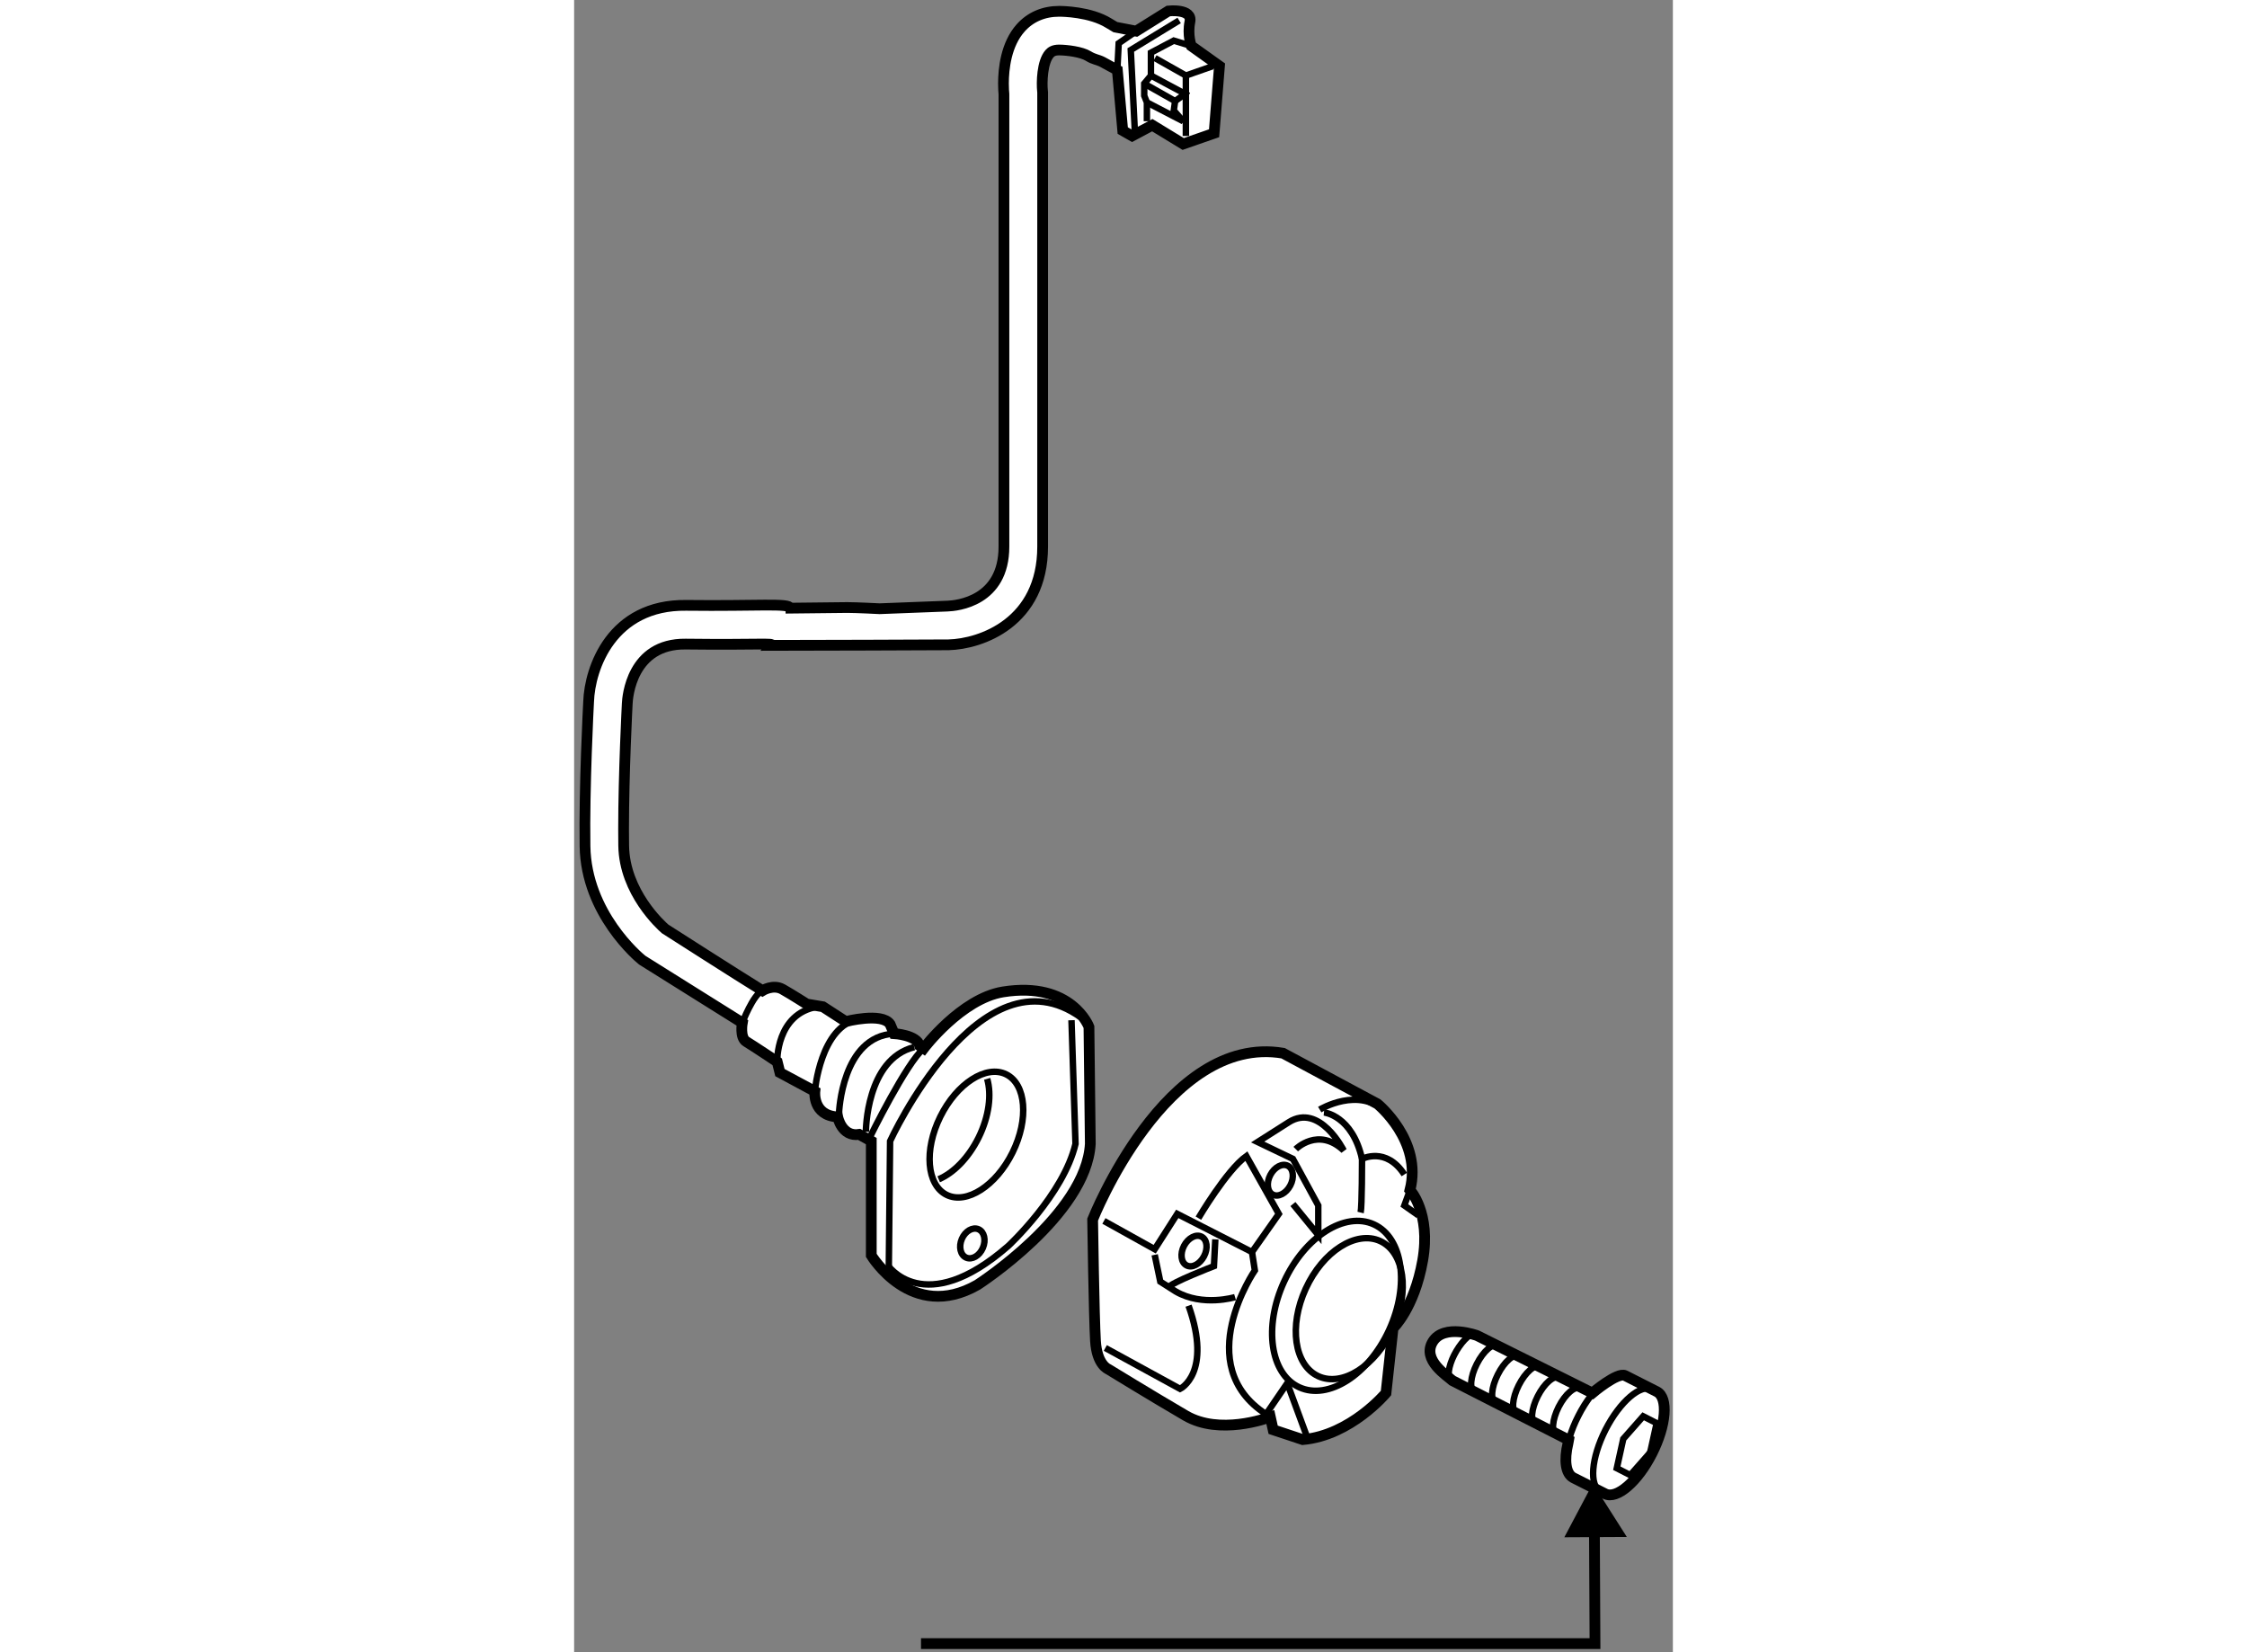 <?xml version="1.0" encoding="utf-8"?>
<!-- Generator: Adobe Illustrator 15.1.0, SVG Export Plug-In . SVG Version: 6.00 Build 0)  -->
<!DOCTYPE svg PUBLIC "-//W3C//DTD SVG 1.1//EN" "http://www.w3.org/Graphics/SVG/1.1/DTD/svg11.dtd">
<svg version="1.1" xmlns="http://www.w3.org/2000/svg" xmlns:xlink="http://www.w3.org/1999/xlink" x="0px" y="0px" width="244.8px"
	 height="180px" viewBox="41.507 56.024 51.073 76.799" enable-background="new 0 0 244.8 180" xml:space="preserve">
	
<rect x="41.507" y="56.024" width="51.073" height="76.799" fill="#808080" stroke="none"/>
	
<g><polyline fill="none" stroke="#000000" stroke-width="0.5" points="88.929,126.323 88.96,132.423 57.631,132.423 			"></polyline><polygon points="90.439,127.464 88.859,124.979 87.535,127.479 			"></polygon></g><g><path fill="#FFFFFF" stroke="#000000" stroke-width="0.5" d="M73.869,121.892c-0.196,0.065-2.358,0.852-3.933-0.064
				c-1.574-0.918-3.606-2.164-3.606-2.164s-0.524-0.198-0.589-1.311c-0.067-1.116-0.132-5.639-0.132-5.639s3.409-8.653,8.85-7.735
				l4.391,2.358c0,0,2.1,1.706,1.51,4.001c0,0,0.982,1.048,0.59,3.278c-0.395,2.229-1.377,3.145-1.377,3.145l-0.328,3.015
				c0,0-1.639,1.968-3.869,2.164L74,122.483L73.869,121.892z"></path><path fill="none" stroke="#000000" stroke-width="0.3" d="M66.198,118.681l3.475,1.9c0,0,1.509-0.722,0.395-3.866"></path><path fill="none" stroke="#000000" stroke-width="0.3" d="M72.23,116.318c0,0-1.507,0.46-2.753-0.26l-0.723-0.46l-0.261-1.247"></path><path fill="none" stroke="#000000" stroke-width="0.3" d="M66.133,112.777l2.361,1.313l1.048-1.641l3.475,1.772l1.246-1.772
				l-1.509-2.687c-0.916,0.656-2.229,2.885-2.229,2.885"></path><path fill="none" stroke="#000000" stroke-width="0.3" d="M75.05,109.438c0,0,1.047-1.051,2.229,0.063
				c0,0-1.114-2.229-2.557-1.311l-1.442,0.917l1.638,0.786l1.179,2.164v1.376l-1.179-1.442"></path><path fill="none" stroke="#000000" stroke-width="0.3" d="M76.165,107.601c0,0,1.834-1.114,3.081,0.133"></path><path fill="none" stroke="#000000" stroke-width="0.3" d="M78.066,112.386c0.065-0.265,0.065-2.492,0.065-2.492
				s1.114-0.591,1.966,0.724"></path><path fill="none" stroke="#000000" stroke-width="0.3" d="M76.361,107.733c0,0,1.311,0.13,1.771,2.16"></path><polyline fill="none" stroke="#000000" stroke-width="0.3" points="80.36,111.338 80.097,112.058 80.752,112.518 		"></polyline><path fill="none" stroke="#000000" stroke-width="0.3" d="M69.149,115.86c0.065-0.198,2.098-0.984,2.098-0.984l0.065-1.244"></path><path fill="none" stroke="#000000" stroke-width="0.3" d="M73.017,114.222l0.132,0.854c0,0-3.016,4.389,0.524,6.683l0.982-1.439
				l0.918,2.49"></path><path fill="none" stroke="#000000" stroke-width="0.3" d="M75.513,115.927c-0.795,1.731-0.534,3.551,0.585,4.066
				c1.119,0.514,2.67-0.475,3.466-2.209c0.794-1.736,0.534-3.556-0.586-4.071C77.86,113.199,76.307,114.19,75.513,115.927z"></path><path fill="none" stroke="#000000" stroke-width="0.3" d="M74.506,115.601c-0.959,2.094-0.644,4.286,0.705,4.906
				c1.35,0.62,3.22-0.575,4.179-2.663c0.959-2.09,0.645-4.286-0.706-4.906C77.336,112.317,75.465,113.511,74.506,115.601z"></path><path fill="none" stroke="#000000" stroke-width="0.3" d="M69.858,113.93c-0.193,0.371-0.142,0.776,0.116,0.912
				c0.256,0.137,0.619-0.056,0.814-0.426c0.192-0.366,0.143-0.775-0.114-0.907C70.418,113.372,70.053,113.563,69.858,113.93z"></path><ellipse transform="matrix(-0.886 -0.464 0.464 -0.886 88.785 243.653)" fill="none" stroke="#000000" stroke-width="0.3" cx="74.388" cy="110.896" rx="0.524" ry="0.755"></ellipse></g><g><path fill="#FFFFFF" stroke="#000000" stroke-width="0.5" d="M88.839,120.776c0,0,1.169-0.991,1.521-0.811l1.474,0.747
					c0.541,0.279,0.436,1.562-0.227,2.872s-1.641,2.151-2.178,1.874l-1.475-0.744c-0.361-0.186-0.437-0.813-0.25-1.6l0.029-0.158
					l-5.397-2.756c-0.237-0.221-1.441-0.962-0.915-1.813c0.527-0.848,2.06-0.282,2.06-0.282L88.839,120.776z"></path><path fill="none" stroke="#000000" stroke-width="0.3" d="M84.47,118.56c-0.249-0.126-0.699,0.265-1.003,0.865
				c-0.307,0.598-0.352,1.188-0.102,1.313"></path><path fill="none" stroke="#000000" stroke-width="0.3" d="M85.443,119.051c-0.249-0.123-0.698,0.26-1.001,0.865
				c-0.306,0.604-0.352,1.188-0.104,1.315"></path><path fill="none" stroke="#000000" stroke-width="0.3" d="M86.417,119.548c-0.247-0.128-0.695,0.26-1,0.865
				c-0.305,0.601-0.354,1.187-0.105,1.311"></path><path fill="none" stroke="#000000" stroke-width="0.3" d="M87.3,120.06c-0.249-0.123-0.699,0.265-1.001,0.863
					c-0.307,0.603-0.354,1.193-0.105,1.317"></path><path fill="none" stroke="#000000" stroke-width="0.3" d="M88.277,120.557c-0.249-0.123-0.699,0.26-1.006,0.863
					c-0.304,0.603-0.352,1.188-0.101,1.317"></path><path fill="none" stroke="#000000" stroke-width="0.3" d="M83.335,118.064c-0.198-0.096-0.653,0.413-0.924,0.949
					c-0.272,0.539-0.333,1.051-0.138,1.147"></path><polygon fill="none" stroke="#000000" stroke-width="0.3" points="89.974,124.27 90.274,122.908 91.2,121.857 91.826,122.176 
				91.524,123.543 90.6,124.591 		"></polygon><path fill="none" stroke="#000000" stroke-width="0.3" d="M91.625,120.606c-0.536-0.268-1.513,0.573-2.178,1.879
				c-0.665,1.314-0.768,2.598-0.225,2.87"></path><path fill="none" stroke="#000000" stroke-width="0.3" d="M88.768,120.905c-0.208,0.27-0.409,0.586-0.587,0.942
				c-0.169,0.328-0.303,0.664-0.397,0.976"></path></g><g><path fill="#FFFFFF" stroke="#000000" stroke-width="0.5" d="M50.698,86.022c0.097-0.118-0.56-0.019-4.009-0.059
					c-2.517-0.03-2.7,2.473-2.712,2.758c-0.003,0.045-0.171,3.254-0.171,5.855c0,0.262,0.002,0.514,0.005,0.759
					c0.033,2.164,1.735,3.7,1.925,3.866c0.098,0.06,3.292,2.111,4.524,2.87c0,0,0.5-0.313,0.937-0.063
					c0.437,0.249,1.124,0.686,1.124,0.686l0.75,0.126l1.062,0.688c0,0,1.686-0.437,2.061,0.123l0.187,0.438
					c0,0,1.063,0.062,1.187,0.563l0.188,0.124c0,0,1.748-2.31,3.684-2.625c3.198-0.513,3.998,1.626,3.998,1.626l0.063,5.436
					c-0.188,3.306-5.247,6.555-5.247,6.555c-3.06,1.75-4.934-1.371-4.934-1.371v-5.312l-0.562-0.311
					c-0.812,0.126-0.999-0.813-0.999-0.813c-1.187-0.064-1.062-1.187-1.062-1.187l-1.624-0.873l-0.125-0.501
					c0,0-1.124-0.749-1.437-0.938c-0.312-0.189-0.187-0.875-0.187-0.875l-4.644-2.908l-0.046-0.037
					c-0.106-0.087-2.573-2.133-2.621-5.265c-0.042-2.743,0.159-6.563,0.168-6.723c0.052-1.551,1.068-4.514,4.53-4.472
					c3.345,0.04,4.808-0.117,4.843,0.13l2.651-0.029c0.437,0,1.502,0.056,1.502,0.056l3.147-0.122
					c0.446-0.015,2.632-0.222,2.632-2.765c0,0,0-20.965,0-21.034c-0.008-0.091-0.022-0.251-0.022-0.491
					c0-0.682,0.116-1.821,0.801-2.587c0.45-0.504,1.066-0.77,1.786-0.77c0.146,0,1.449,0.015,2.31,0.553
					c0.104,0.065,0.207,0.126,0.304,0.182l0.968,0.186l1.499-0.937c0,0,1.124-0.125,0.998,0.499
					c-0.125,0.624,0.063,1.125,0.063,1.125l1.311,0.936l-0.25,3.124l-1.436,0.499l-1.436-0.875l-0.937,0.5l-0.437-0.249l-0.251-2.811
					l-0.688-0.375c-0.213-0.113-0.402-0.115-0.663-0.279c-0.304-0.19-0.977-0.278-1.356-0.28c-0.256,0-0.369,0.085-0.443,0.167
					c-0.347,0.387-0.37,1.346-0.327,1.749l0.005,0.049v21.119c0,3.526-2.862,4.528-4.376,4.565l-3.768,0.015L50.698,86.022z"></path><polyline fill="none" stroke="#000000" stroke-width="0.3" points="66.757,59.286 66.82,58.036 67.633,57.475 			"></polyline><polyline fill="none" stroke="#000000" stroke-width="0.3" points="70.193,58.162 69.381,57.912 68.319,58.473 68.319,59.536 
					68.007,59.91 68.007,60.472 68.131,60.784 68.131,61.659 			"></polyline><polyline fill="none" stroke="#000000" stroke-width="0.3" points="71.192,59.098 69.943,59.536 68.505,58.723 			"></polyline><line fill="none" stroke="#000000" stroke-width="0.3" x1="69.943" y1="62.345" x2="69.943" y2="59.536"></line><line fill="none" stroke="#000000" stroke-width="0.3" x1="68.319" y1="59.536" x2="70.069" y2="60.472"></line><polyline fill="none" stroke="#000000" stroke-width="0.3" points="68.007,59.91 69.443,60.723 69.879,60.409 			"></polyline><polyline fill="none" stroke="#000000" stroke-width="0.3" points="69.443,60.723 69.381,61.159 69.818,61.659 68.131,60.784 			
					"></polyline><polyline fill="none" stroke="#000000" stroke-width="0.3" points="67.569,62.096 67.382,58.348 69.631,56.974 			"></polyline><path fill="none" stroke="#000000" stroke-width="0.3" d="M49.324,103.57c0,0,0.499-1.312,0.936-1.498"></path><path fill="none" stroke="#000000" stroke-width="0.3" d="M50.947,105.383c0,0-0.063-2.247,1.875-2.562"></path><path fill="none" stroke="#000000" stroke-width="0.3" d="M52.696,106.757c0,0,0.25-3.059,2.061-3.371"></path><path fill="none" stroke="#000000" stroke-width="0.3" d="M53.821,107.755c0,0,0.125-3.56,2.56-3.684"></path><path fill="none" stroke="#000000" stroke-width="0.3" d="M55.069,108.632c0,0,0-3.373,2.249-3.936"></path><path fill="none" stroke="#000000" stroke-width="0.3" d="M56.131,115.248l0.063-6.182c0,0,4.184-9.119,8.869-5.746"></path><path fill="none" stroke="#000000" stroke-width="0.3" d="M56.069,114.813c0,0,1.687,2.56,5.621-0.876
				c0,0,2.561-2.373,3.123-4.743l-0.187-5.748"></path><ellipse transform="matrix(-0.897 -0.443 0.443 -0.897 65.992 233.037)" fill="none" stroke="#000000" stroke-width="0.3" cx="60.191" cy="108.817" rx="1.873" ry="3.123"></ellipse><path fill="none" stroke="#000000" stroke-width="0.3" d="M58.453,110.84c0.687-0.29,1.385-0.99,1.856-1.94
				c0.487-0.986,0.61-2.003,0.397-2.729"></path><path fill="none" stroke="#000000" stroke-width="0.3" d="M55.257,108.882c0,0,1.687-3.438,2.499-4.124"></path><ellipse transform="matrix(-0.918 -0.397 0.397 -0.918 69.939 242.165)" fill="none" stroke="#000000" stroke-width="0.3" cx="60.04" cy="113.842" rx="0.531" ry="0.718"></ellipse></g>


</svg>